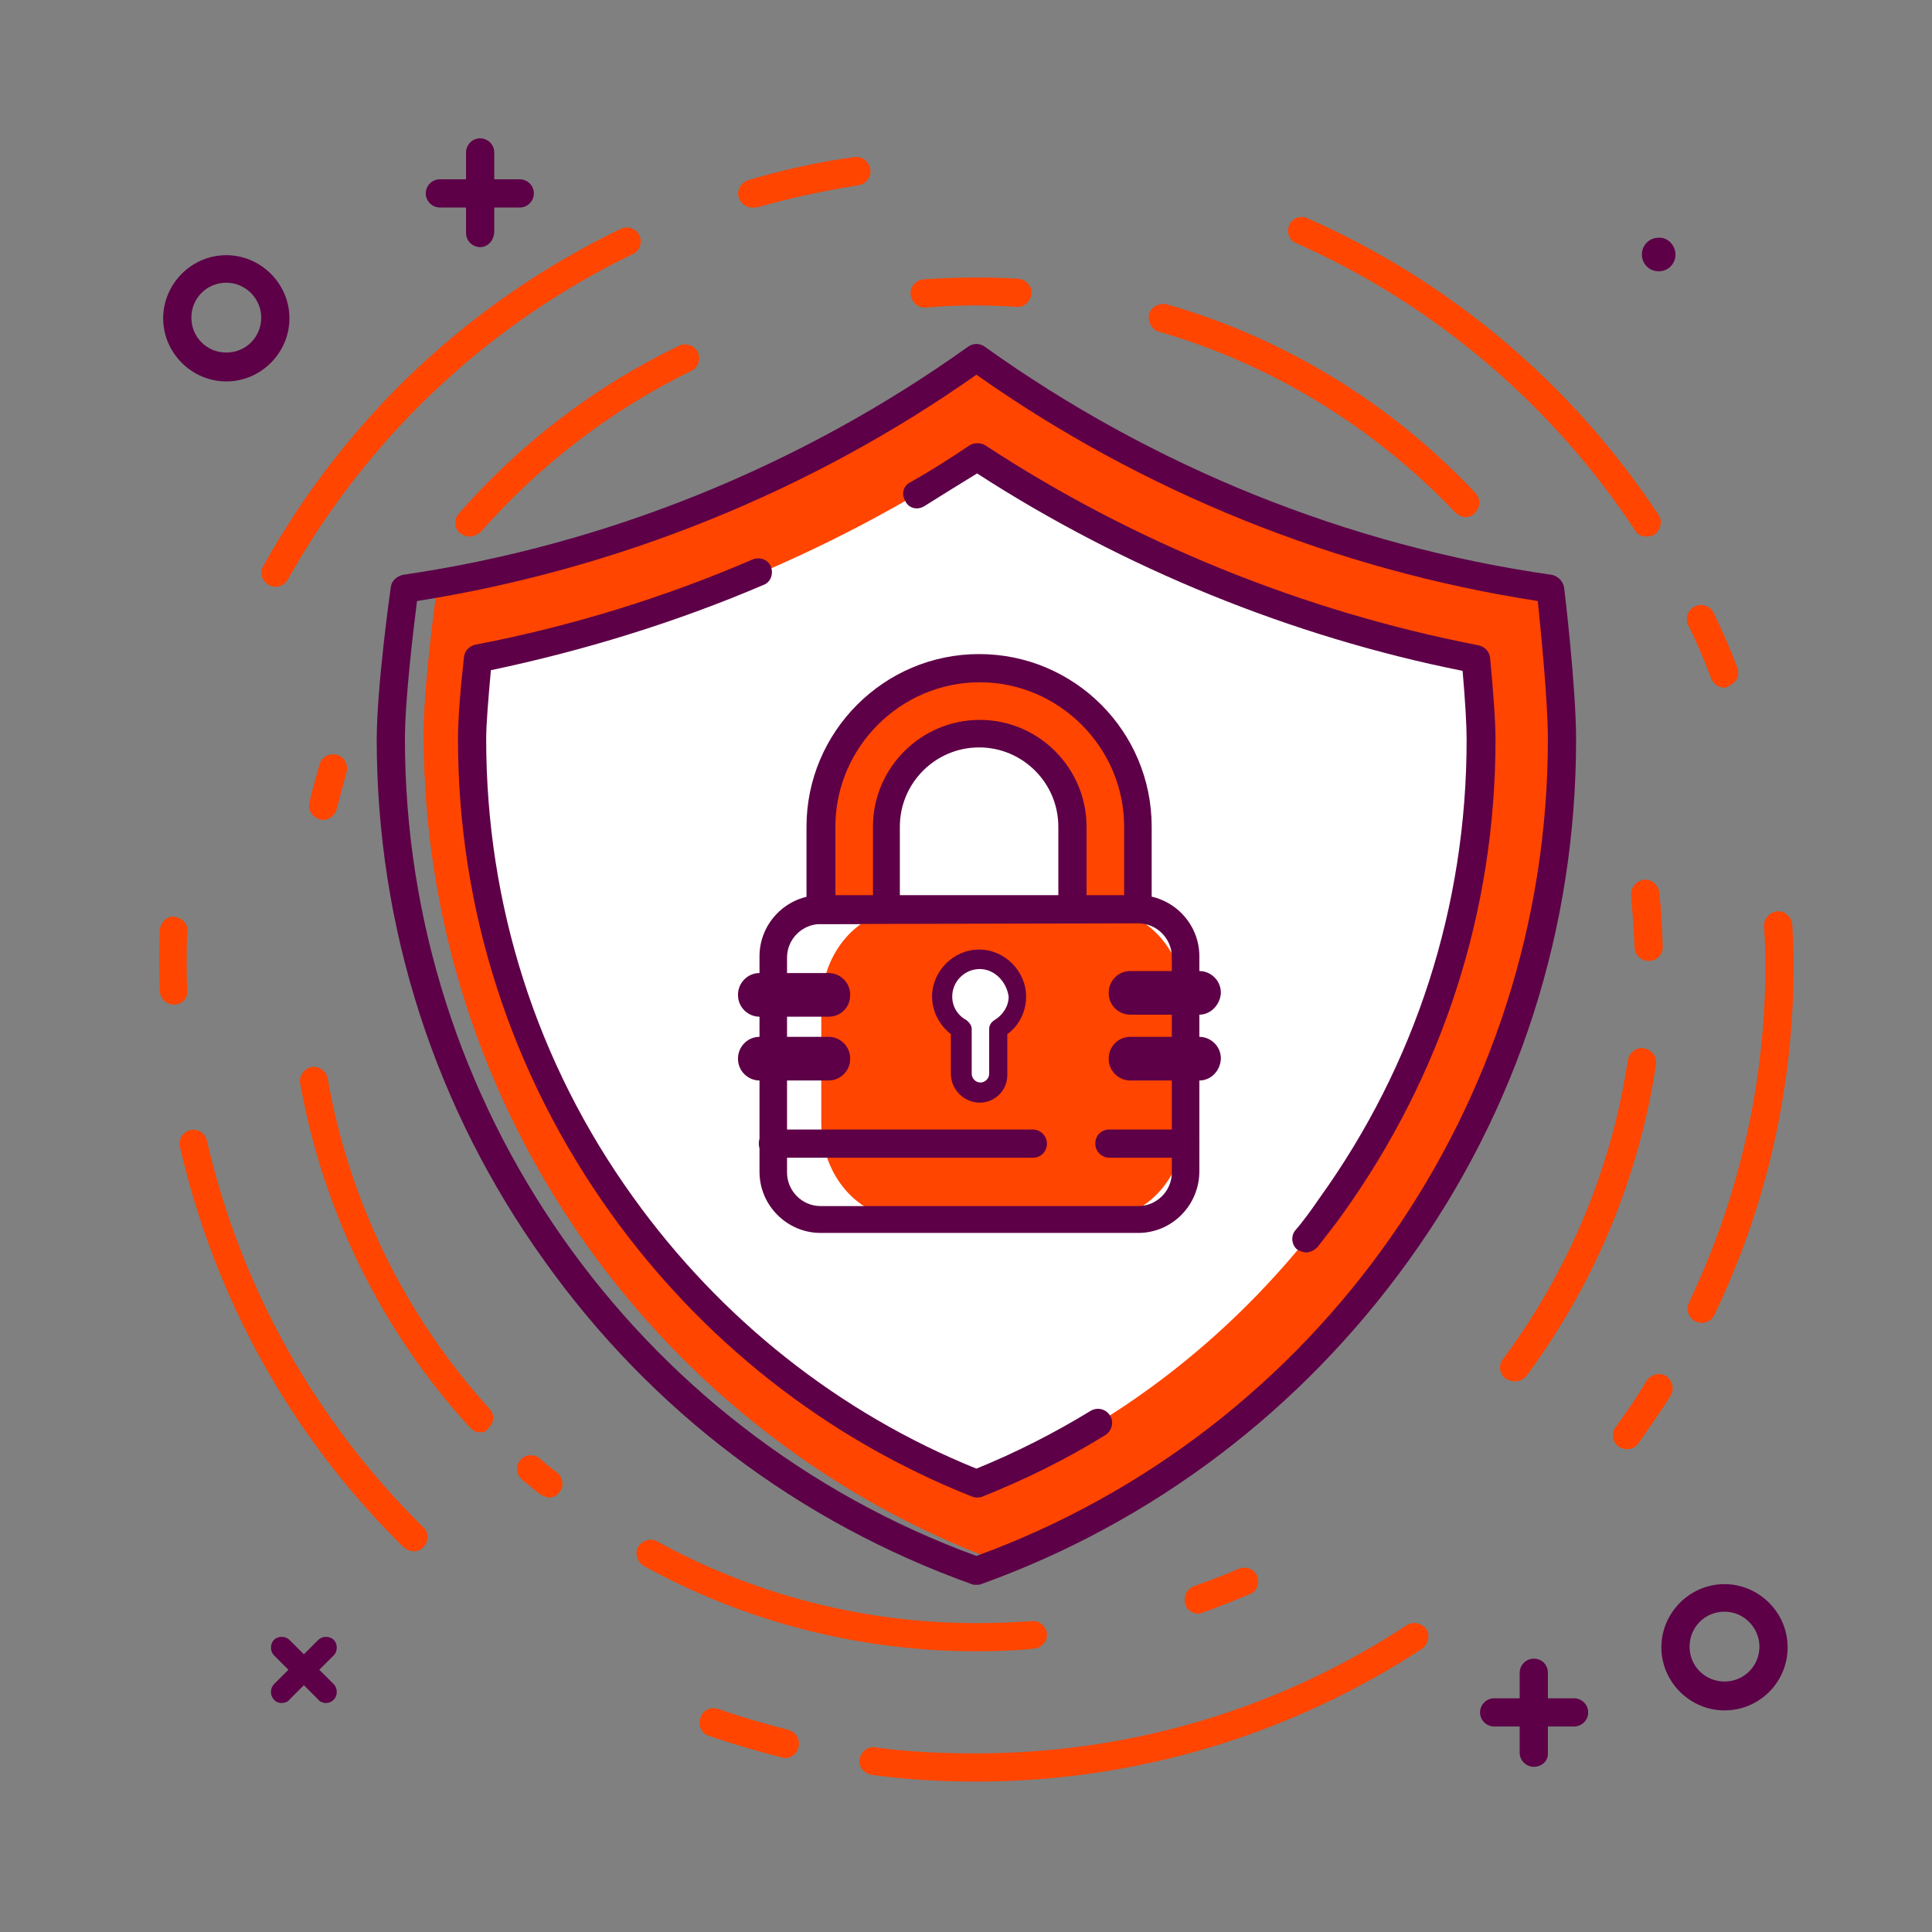 <?xml version="1.0" encoding="utf-8"?>
<!-- Generator: Adobe Illustrator 27.3.1, SVG Export Plug-In . SVG Version: 6.00 Build 0)  -->
<svg version="1.1" id="Layer_1" xmlns="http://www.w3.org/2000/svg" xmlns:xlink="http://www.w3.org/1999/xlink" x="0px" y="0px"
	 viewBox="0 0 287.7 287.7" style="enable-background:new 0 0 287.7 287.7;" xml:space="preserve">
<rect x="0" y="0" width="287.7" height="287.7" fill="#808080" stroke="none"/>
<style type="text/css">
	.st0{fill:#FF4500;}
	.st1{fill:#5D0047;}
	.st2{fill:#FFFFFF;}
</style>
<g id="Layer_1_00000134929132930467820830000018106476794574058659_">
	<path class="st0" d="M65.2,86.8l1.2-0.2C66,86.7,65.7,86.8,65.2,86.8z M232.6,110.1c0-7.6-1.8-22.4-1.8-22.4
		c-30.7-4.5-59.2-16.1-83.6-33.1C123.6,70.9,96,82.1,66.4,86.7c-0.4,0.1-0.8,0.2-1.2,0.2c-0.1,0.5-2.1,14.9-2.1,22.4
		c0,56.5,35.7,104.8,85.8,123.3C197.9,213.4,232.6,165.8,232.6,110.1z M147.3,54.6l-1.8,1.2c20,13.3,42.7,23,67,28.3
		C188.7,78.2,166.7,68.1,147.3,54.6z"/>
	<path class="st0" d="M225.4,86.4c-4.4-0.6-8.7-1.5-13-2.3c4.3,1,8.6,2,13,2.7V86.4z M227.1,108.9c0-6.8-1.5-19.7-1.7-22.1
		c-4.4-0.8-8.7-1.7-13-2.7c-24.3-5.2-46.9-15-67-28.3c-23.3,15.6-50.1,26.3-79,30.8c-0.4,0.1-0.8,0.2-1.2,0.2
		c-0.1,0.5-2.1,14.9-2.1,22.4c0,54.9,33.7,101.9,81.5,121.6C193,211.5,227.1,164.2,227.1,108.9L227.1,108.9z"/>
	<path class="st1" d="M145.4,236c-0.3,0-0.5,0-0.7-0.1c-25.7-9.2-47.7-25.8-63.6-48.1c-16.3-22.7-25-49.6-25-77.7
		c0-7.7,2-22.1,2.1-22.7c0.1-0.9,0.9-1.6,1.8-1.8c30.2-4.4,59.3-16.2,84.2-34c0.7-0.5,1.7-0.5,2.4,0c25,17.9,54.2,29.7,84.5,34
		c0.9,0.2,1.6,0.9,1.8,1.8c0.1,0.6,1.8,15.1,1.8,22.7c0,28.1-8.6,55-25,77.7c-16,22.2-38,38.9-63.6,48.1
		C145.9,236,145.6,236,145.4,236L145.4,236z M62.1,89.5c-0.5,3.9-1.8,14.6-1.8,20.6c0,54.3,34.2,103,85.1,121.6
		c51-18.6,85.1-67.3,85.1-121.6c0-5.9-1.1-16.6-1.5-20.6c-29.9-4.6-58.8-16.2-83.6-33.7C120.7,73.2,91.9,84.8,62.1,89.5L62.1,89.5z"
		/>
	<path class="st2" d="M145.4,221c-21.2-8.5-39.3-22.7-52.8-41.4c-14.5-20.4-22.2-44.3-22.2-69.4c0-3,0.4-7.7,0.9-12
		c26.3-5.1,51.7-15.4,74.1-30.1c22.6,14.7,47.9,25.1,74.3,30.2c0.4,4.3,0.8,9,0.8,12c0,25.1-7.7,49.1-22.2,69.4
		C184.7,198.2,166.6,212.5,145.4,221L145.4,221z"/>
	<path class="st1" d="M194.5,186.5c-0.4,0-0.9-0.2-1.3-0.4c-0.9-0.7-1-2.1-0.3-2.9c1.3-1.5,2.5-3.2,3.6-4.8
		c14.3-19.9,21.9-43.5,21.9-68.2c0-2.2-0.2-5.7-0.6-10.3c-25.5-5.1-50.5-15.3-72.3-29.4c-2.6,1.6-5.2,3.2-7.9,4.9
		c-1,0.6-2.3,0.3-2.8-0.8c-0.6-1-0.3-2.3,0.8-2.8c3-1.7,6-3.6,8.8-5.5c0.7-0.4,1.6-0.4,2.3,0c22.1,14.5,47.6,24.8,73.5,29.8
		c0.9,0.2,1.6,0.9,1.7,1.9c0.5,5.4,0.8,9.5,0.8,12.1c0,25.6-7.9,49.9-22.7,70.6c-1.2,1.7-2.5,3.3-3.8,5
		C195.7,186.2,195.1,186.5,194.5,186.5z M145.4,223c-0.3,0-0.5-0.1-0.8-0.2c-21.6-8.6-40.1-23.2-53.7-42.2
		c-14.8-20.7-22.7-45.1-22.7-70.6c0-2.7,0.3-6.8,0.9-12.2c0.1-0.9,0.8-1.6,1.7-1.8c14.1-2.7,28.1-7,41.3-12.7c1-0.4,2.3,0,2.7,1.1
		c0.4,1,0,2.3-1.1,2.7c-13.1,5.6-26.8,9.8-40.6,12.7c-0.4,4.5-0.7,8-0.7,10.3c0,24.6,7.5,48.2,21.9,68.2
		c13,18.1,30.6,32.1,51.1,40.4c5.9-2.4,11.6-5.3,17-8.6c1-0.6,2.3-0.3,2.9,0.7c0.6,0.9,0.3,2.3-0.7,2.9c-5.8,3.6-12.1,6.7-18.4,9.2
		C145.9,223,145.6,223,145.4,223L145.4,223z"/>
	<path class="st0" d="M122.3,123.1c0-13,10.5-23.5,23.5-23.5s23.5,10.5,23.5,23.5v12.4h-9.7v-12.4c0-7.6-6.2-13.9-13.9-13.9
		c-7.6,0-13.9,6.2-13.9,13.9v12.4h-9.7v-12.4H122.3z"/>
	<path class="st1" d="M169.4,137.6h-9.7c-1.1,0-2.1-0.9-2.1-2.1v-12.4c0-6.5-5.3-11.8-11.8-11.8s-11.8,5.3-11.8,11.8v12.4
		c0,1.1-0.9,2.1-2.1,2.1h-9.7c-1.1,0-2.1-0.9-2.1-2.1v-12.4c0-14.1,11.5-25.7,25.7-25.7c14.2,0,25.7,11.5,25.7,25.7v12.4
		C171.5,136.6,170.5,137.6,169.4,137.6z M161.8,133.4h5.6v-10.3c0-11.8-9.7-21.5-21.5-21.5s-21.5,9.7-21.5,21.5v10.3h5.6v-10.3
		c0-8.8,7.2-15.9,15.9-15.9c8.8,0,15.9,7.2,15.9,15.9V133.4z"/>
	<path class="st0" d="M163.8,181.5H135c-7.1,0-12.7-6.4-12.7-14.4v-17.3c0-8,5.6-14.4,12.7-14.4h28.8c7.1,0,12.7,6.4,12.7,14.4v17.3
		C176.5,175,170.9,181.5,163.8,181.5z"/>
	<path class="st1" d="M169.5,183.6h-47.3c-5,0-9.1-4.1-9.1-9.1v-32.1c0-5,4.1-9.1,9.1-9.1h47.3c5,0,9.1,4.1,9.1,9.1v32
		C178.6,179.5,174.5,183.6,169.5,183.6L169.5,183.6z M122.2,137.6c-2.7,0-5,2.2-5,5v32c0,2.7,2.2,5,5,5h47.3c2.7,0,5-2.2,5-5v-32.1
		c0-2.7-2.2-5-5-5L122.2,137.6L122.2,137.6z"/>
	<path class="st2" d="M151.4,148.4c0-3.1-2.5-5.6-5.6-5.6s-5.6,2.5-5.6,5.6c0,2.1,1.1,3.8,2.8,4.8v6.7c0,1.5,1.3,2.8,2.8,2.8
		s2.8-1.3,2.8-2.8v-6.7C150.3,152.3,151.4,150.5,151.4,148.4L151.4,148.4z"/>
	<path class="st1" d="M145.9,164.2c-2.3,0-4.3-1.9-4.3-4.3V154c-1.7-1.3-2.8-3.4-2.8-5.6c0-3.8,3.2-7,7-7s7,3.2,7,7
		c0,2.2-1,4.3-2.8,5.6v5.9C150.1,162.3,148.2,164.2,145.9,164.2L145.9,164.2z M145.9,144.3c-2.2,0-4.1,1.8-4.1,4.1
		c0,1.5,0.8,2.8,2.1,3.5c0.4,0.3,0.8,0.8,0.8,1.3v6.7c0,0.7,0.6,1.3,1.3,1.3s1.3-0.6,1.3-1.3v-6.7c0-0.5,0.3-1,0.8-1.3
		c1.3-0.8,2.1-2.1,2.1-3.5C149.9,146.2,148.1,144.3,145.9,144.3L145.9,144.3z M178.6,151.1h-10.3c-1.7,0-3.2-1.4-3.2-3.2v-0.1
		c0-1.7,1.4-3.2,3.2-3.2h10.3c1.7,0,3.2,1.4,3.2,3.2v0.1C181.7,149.6,180.3,151.1,178.6,151.1z M178.6,160.9h-10.3
		c-1.7,0-3.2-1.4-3.2-3.2v-0.1c0-1.7,1.4-3.2,3.2-3.2h10.3c1.7,0,3.2,1.4,3.2,3.2v0.1C181.7,159.5,180.3,160.9,178.6,160.9z
		 M123.4,151.4h-10.3c-1.7,0-3.2-1.4-3.2-3.2v-0.1c0-1.7,1.4-3.2,3.2-3.2h10.3c1.7,0,3.2,1.4,3.2,3.2v0.1
		C126.6,150.1,125.1,151.4,123.4,151.4z M123.4,160.9h-10.3c-1.7,0-3.2-1.4-3.2-3.2v-0.1c0-1.7,1.4-3.2,3.2-3.2h10.3
		c1.7,0,3.2,1.4,3.2,3.2v0.1C126.6,159.5,125.1,160.9,123.4,160.9z"/>
	<path class="st2" d="M165.1,170.3h11.3H165.1z"/>
	<path class="st1" d="M176.5,172.4h-11.3c-1.1,0-2.1-0.9-2.1-2.1s0.9-2.1,2.1-2.1h11.3c1.1,0,2.1,0.9,2.1,2.1
		S177.6,172.4,176.5,172.4z"/>
	<path class="st2" d="M115.2,170.3h38.7H115.2z"/>
	<path class="st1" d="M153.8,172.4h-38.7c-1.1,0-2.1-0.9-2.1-2.1s0.9-2.1,2.1-2.1h38.7c1.1,0,2.1,0.9,2.1,2.1S155,172.4,153.8,172.4
		z"/>
	<path class="st0" d="M218.2,77c-0.5,0-1.1-0.3-1.5-0.7c-12.1-12.7-27.4-22.1-44.1-26.9c-1.1-0.3-1.7-1.5-1.5-2.6
		c0.3-1.1,1.5-1.7,2.6-1.5c17.5,5,33.4,14.7,46,28.1c0.8,0.9,0.8,2.1-0.1,3C219.3,76.8,218.8,77,218.2,77z M137.7,45.8
		c-1.1,0-2-0.9-2.1-2s0.8-2.1,1.9-2.2c4.6-0.3,9.4-0.4,14.1-0.1c1.1,0.1,2.1,1,2,2.2c-0.1,1.1-1,2.1-2.2,2
		c-4.4-0.3-9.1-0.3-13.5,0.1H137.7z M69.9,79.9c-0.5,0-0.9-0.2-1.4-0.5c-0.9-0.8-0.9-2.1-0.2-2.9c9.2-10.5,20.3-19,32.8-25
		c1-0.5,2.3-0.1,2.8,0.9s0.1,2.3-0.9,2.8c-11.9,5.8-22.5,13.9-31.4,24C71.1,79.6,70.5,79.9,69.9,79.9z M48.1,122.1
		c-0.2,0-0.3,0-0.5-0.1c-1.1-0.3-1.8-1.4-1.5-2.5c0.4-2,1-3.8,1.5-5.7c0.3-1.1,1.5-1.7,2.6-1.4c1.1,0.3,1.7,1.5,1.4,2.6
		c-0.5,1.8-1,3.7-1.5,5.6C49.9,121.4,49,122.1,48.1,122.1z M71.5,213.3c-0.6,0-1.1-0.3-1.5-0.7c-13.2-14.4-21.9-32.2-25.3-51.3
		c-0.2-1.1,0.6-2.2,1.7-2.4c1.1-0.2,2.2,0.6,2.4,1.7C52,179,60.4,196,72.9,209.8c0.8,0.9,0.7,2.1-0.2,2.9
		C72.5,213.1,72,213.3,71.5,213.3z M81.8,223c-0.4,0-0.9-0.2-1.4-0.5l-2.7-2.2c-0.9-0.8-0.9-2.1-0.2-2.9c0.8-0.9,2.1-0.9,2.9-0.2
		c0.9,0.8,1.7,1.5,2.6,2.1c0.9,0.8,1,2.1,0.3,2.9C82.9,222.8,82.3,223,81.8,223L81.8,223z M145.4,245.9c-17.4,0-34.5-4.4-49.5-12.7
		c-1-0.6-1.4-1.8-0.9-2.8c0.6-1,1.8-1.4,2.8-0.9c14.5,8,30.9,12.2,47.5,12.2c2.8,0,5.6-0.1,8.4-0.3c1.1-0.1,2.1,0.8,2.2,1.9
		c0.1,1.1-0.8,2.1-1.9,2.2C151.3,245.8,148.3,245.9,145.4,245.9L145.4,245.9z M178.5,240.3c-0.9,0-1.7-0.5-2-1.4
		c-0.3-1.1,0.2-2.3,1.3-2.7c2.2-0.8,4.4-1.6,6.7-2.6c1-0.4,2.3,0,2.7,1.1c0.4,1,0,2.3-1.1,2.7c-2.2,0.9-4.6,1.9-6.9,2.7
		C178.9,240.2,178.6,240.3,178.5,240.3L178.5,240.3z M225.5,205.7c-0.4,0-0.9-0.2-1.3-0.4c-0.9-0.7-1.1-2-0.4-2.9
		c9.7-13,16.2-28.4,18.6-44.5c0.2-1.1,1.2-2,2.4-1.8c1.1,0.2,2,1.2,1.8,2.4c-2.5,16.8-9.2,32.8-19.3,46.4
		C226.8,205.5,226.2,205.7,225.5,205.7z M245.5,143.1c-1.1,0-2.1-0.9-2.1-2.1c-0.1-2.6-0.3-5.2-0.5-7.7c-0.1-1.1,0.7-2.1,1.9-2.3
		c1.1-0.1,2.1,0.7,2.3,1.9c0.3,2.7,0.4,5.4,0.5,8C247.7,142.1,246.7,143.1,245.5,143.1L245.5,143.1z M116.9,261.8
		c-0.2,0-0.3,0-0.5-0.1c-3.6-0.9-7.3-2-10.8-3.2c-1.1-0.3-1.7-1.5-1.3-2.7c0.3-1.1,1.5-1.7,2.7-1.3c3.4,1.2,6.9,2.2,10.4,3.1
		c1.1,0.3,1.8,1.4,1.5,2.6C118.7,261.2,117.8,261.8,116.9,261.8L116.9,261.8z M145.4,265.3c-5.2,0-10.5-0.3-15.6-1
		c-1.1-0.2-2-1.2-1.8-2.3c0.2-1.1,1.2-2,2.3-1.8c5,0.7,10.1,0.9,15.1,0.9c22.9,0,45.1-6.6,64.1-19.1c0.9-0.6,2.2-0.3,2.9,0.6
		c0.6,0.9,0.3,2.2-0.6,2.9C192.1,258.4,169.1,265.3,145.4,265.3L145.4,265.3z M242.2,215.8c-0.4,0-0.9-0.2-1.2-0.4
		c-0.9-0.7-1.1-2-0.4-2.9c1.6-2.2,3.2-4.5,4.6-6.9c0.6-0.9,1.9-1.3,2.9-0.7c0.9,0.6,1.3,1.9,0.7,2.9c-1.5,2.4-3.2,4.8-4.8,7.1
		C243.5,215.6,242.9,215.8,242.2,215.8L242.2,215.8z M253.4,197c-0.3,0-0.6-0.1-0.9-0.2c-1-0.5-1.5-1.7-1-2.8
		c7.5-15.8,11.4-32.8,11.4-50.5c0-1.9-0.1-3.8-0.2-5.6c-0.1-1.1,0.9-2.1,2-2.2s2.1,0.9,2.2,2c0.1,1.9,0.2,3.8,0.2,5.8
		c0,18.3-3.9,35.8-11.8,52.3C254.9,196.6,254.2,197,253.4,197L253.4,197z M256.8,102.4c-0.9,0-1.6-0.5-2-1.4c-1-2.7-2.1-5.3-3.4-7.9
		c-0.5-1-0.1-2.3,1-2.8c1-0.5,2.3-0.1,2.8,1c1.3,2.7,2.5,5.4,3.5,8.1c0.4,1.1-0.1,2.3-1.2,2.7C257.3,102.3,257.1,102.4,256.8,102.4
		L256.8,102.4z M245.2,79.9c-0.7,0-1.4-0.3-1.7-0.9c-12.5-18.9-30-33.7-50.5-42.8c-1-0.4-1.5-1.7-1-2.7c0.4-1,1.7-1.5,2.7-1
		c21.3,9.4,39.4,24.7,52.3,44.2c0.6,0.9,0.3,2.2-0.6,2.9C245.9,79.8,245.6,79.9,245.2,79.9L245.2,79.9z M112,30.9
		c-0.9,0-1.7-0.6-2-1.5c-0.3-1.1,0.3-2.2,1.5-2.6c5.1-1.5,10.4-2.7,15.7-3.4c1.1-0.2,2.2,0.6,2.4,1.8c0.2,1.1-0.6,2.2-1.8,2.4
		c-5.1,0.8-10.2,1.9-15.1,3.3L112,30.9L112,30.9z M41,87.4c-0.3,0-0.7-0.1-1-0.3c-1-0.6-1.4-1.8-0.8-2.8
		C51.4,62.4,69.8,45,92.4,34.1c1-0.5,2.3-0.1,2.8,0.9s0.1,2.3-0.9,2.8C72.4,48.4,54.7,65.2,42.8,86.4C42.4,87,41.7,87.4,41,87.4z
		 M25.9,149.6c-1.1,0-2.1-0.9-2.1-2.1c-0.1-1.4-0.1-2.7-0.1-4c0-1.7,0-3.3,0.1-5c0.1-1.1,1-2.1,2.1-2s2.1,1,2,2.1
		c-0.1,1.6-0.1,3.2-0.1,4.9c0,1.3,0,2.7,0.1,3.9C28,148.7,27.1,149.6,25.9,149.6L25.9,149.6z M61.6,231c-0.5,0-1-0.2-1.5-0.6
		c-16.7-16.4-28.1-37-33.3-59.6c-0.3-1.1,0.4-2.2,1.5-2.5s2.2,0.4,2.5,1.5c5,21.8,16.1,41.7,32.2,57.6c0.9,0.8,0.9,2.1,0,3
		C62.7,230.8,62.2,231,61.6,231z"/>
	<path class="st1" d="M33.7,56.8c-5.1,0-9.4-4.2-9.4-9.4c0-5.1,4.2-9.4,9.4-9.4c5.1,0,9.4,4.2,9.4,9.4
		C43.1,52.5,38.9,56.8,33.7,56.8z M33.7,42.1c-2.9,0-5.2,2.3-5.2,5.2s2.3,5.2,5.2,5.2s5.2-2.3,5.2-5.2
		C38.9,44.5,36.6,42.1,33.7,42.1z M256.8,254.7c-5.1,0-9.4-4.2-9.4-9.4c0-5.1,4.2-9.4,9.4-9.4c5.1,0,9.4,4.2,9.4,9.4
		S262,254.7,256.8,254.7z M256.8,240c-2.9,0-5.2,2.3-5.2,5.2s2.3,5.2,5.2,5.2s5.2-2.3,5.2-5.2C262,242.4,259.7,240,256.8,240z
		 M234.4,257.1h-11.9c-1.1,0-2.1-0.9-2.1-2.1c0-1.1,0.9-2.1,2.1-2.1h11.9c1.1,0,2.1,0.9,2.1,2.1
		C236.5,256.2,235.5,257.1,234.4,257.1z M228.4,263.1c-1.1,0-2.1-0.9-2.1-2.1v-11.9c0-1.1,0.9-2.1,2.1-2.1s2.1,0.9,2.1,2.1V261
		C230.6,262.2,229.6,263.1,228.4,263.1z M77.4,30.9H65.5c-1.1,0-2.1-0.9-2.1-2.1c0-1.1,0.9-2.1,2.1-2.1h11.9c1.1,0,2.1,0.9,2.1,2.1
		C79.5,29.9,78.6,30.9,77.4,30.9z M71.5,36.8c-1.1,0-2.1-0.9-2.1-2.1v-12c0-1.1,0.9-2.1,2.1-2.1c1.1,0,2.1,0.9,2.1,2.1v11.9
		C73.5,35.9,72.6,36.8,71.5,36.8z M48.5,253.6c-0.4,0-0.9-0.2-1.1-0.5l-6.6-6.6c-0.6-0.6-0.6-1.7,0-2.3s1.7-0.6,2.3,0l6.6,6.6
		c0.6,0.6,0.6,1.7,0,2.3C49.3,253.5,48.9,253.6,48.5,253.6z M41.9,253.6c-0.4,0-0.9-0.2-1.1-0.5c-0.6-0.6-0.6-1.7,0-2.3l6.6-6.6
		c0.6-0.6,1.7-0.6,2.3,0s0.6,1.7,0,2.3l-6.6,6.6C42.8,253.5,42.3,253.6,41.9,253.6z M249.5,37.9c0,1.4-1.1,2.5-2.5,2.5
		s-2.5-1.1-2.5-2.5s1.1-2.5,2.5-2.5C248.3,35.3,249.5,36.5,249.5,37.9z"/>
</g>
</svg>
